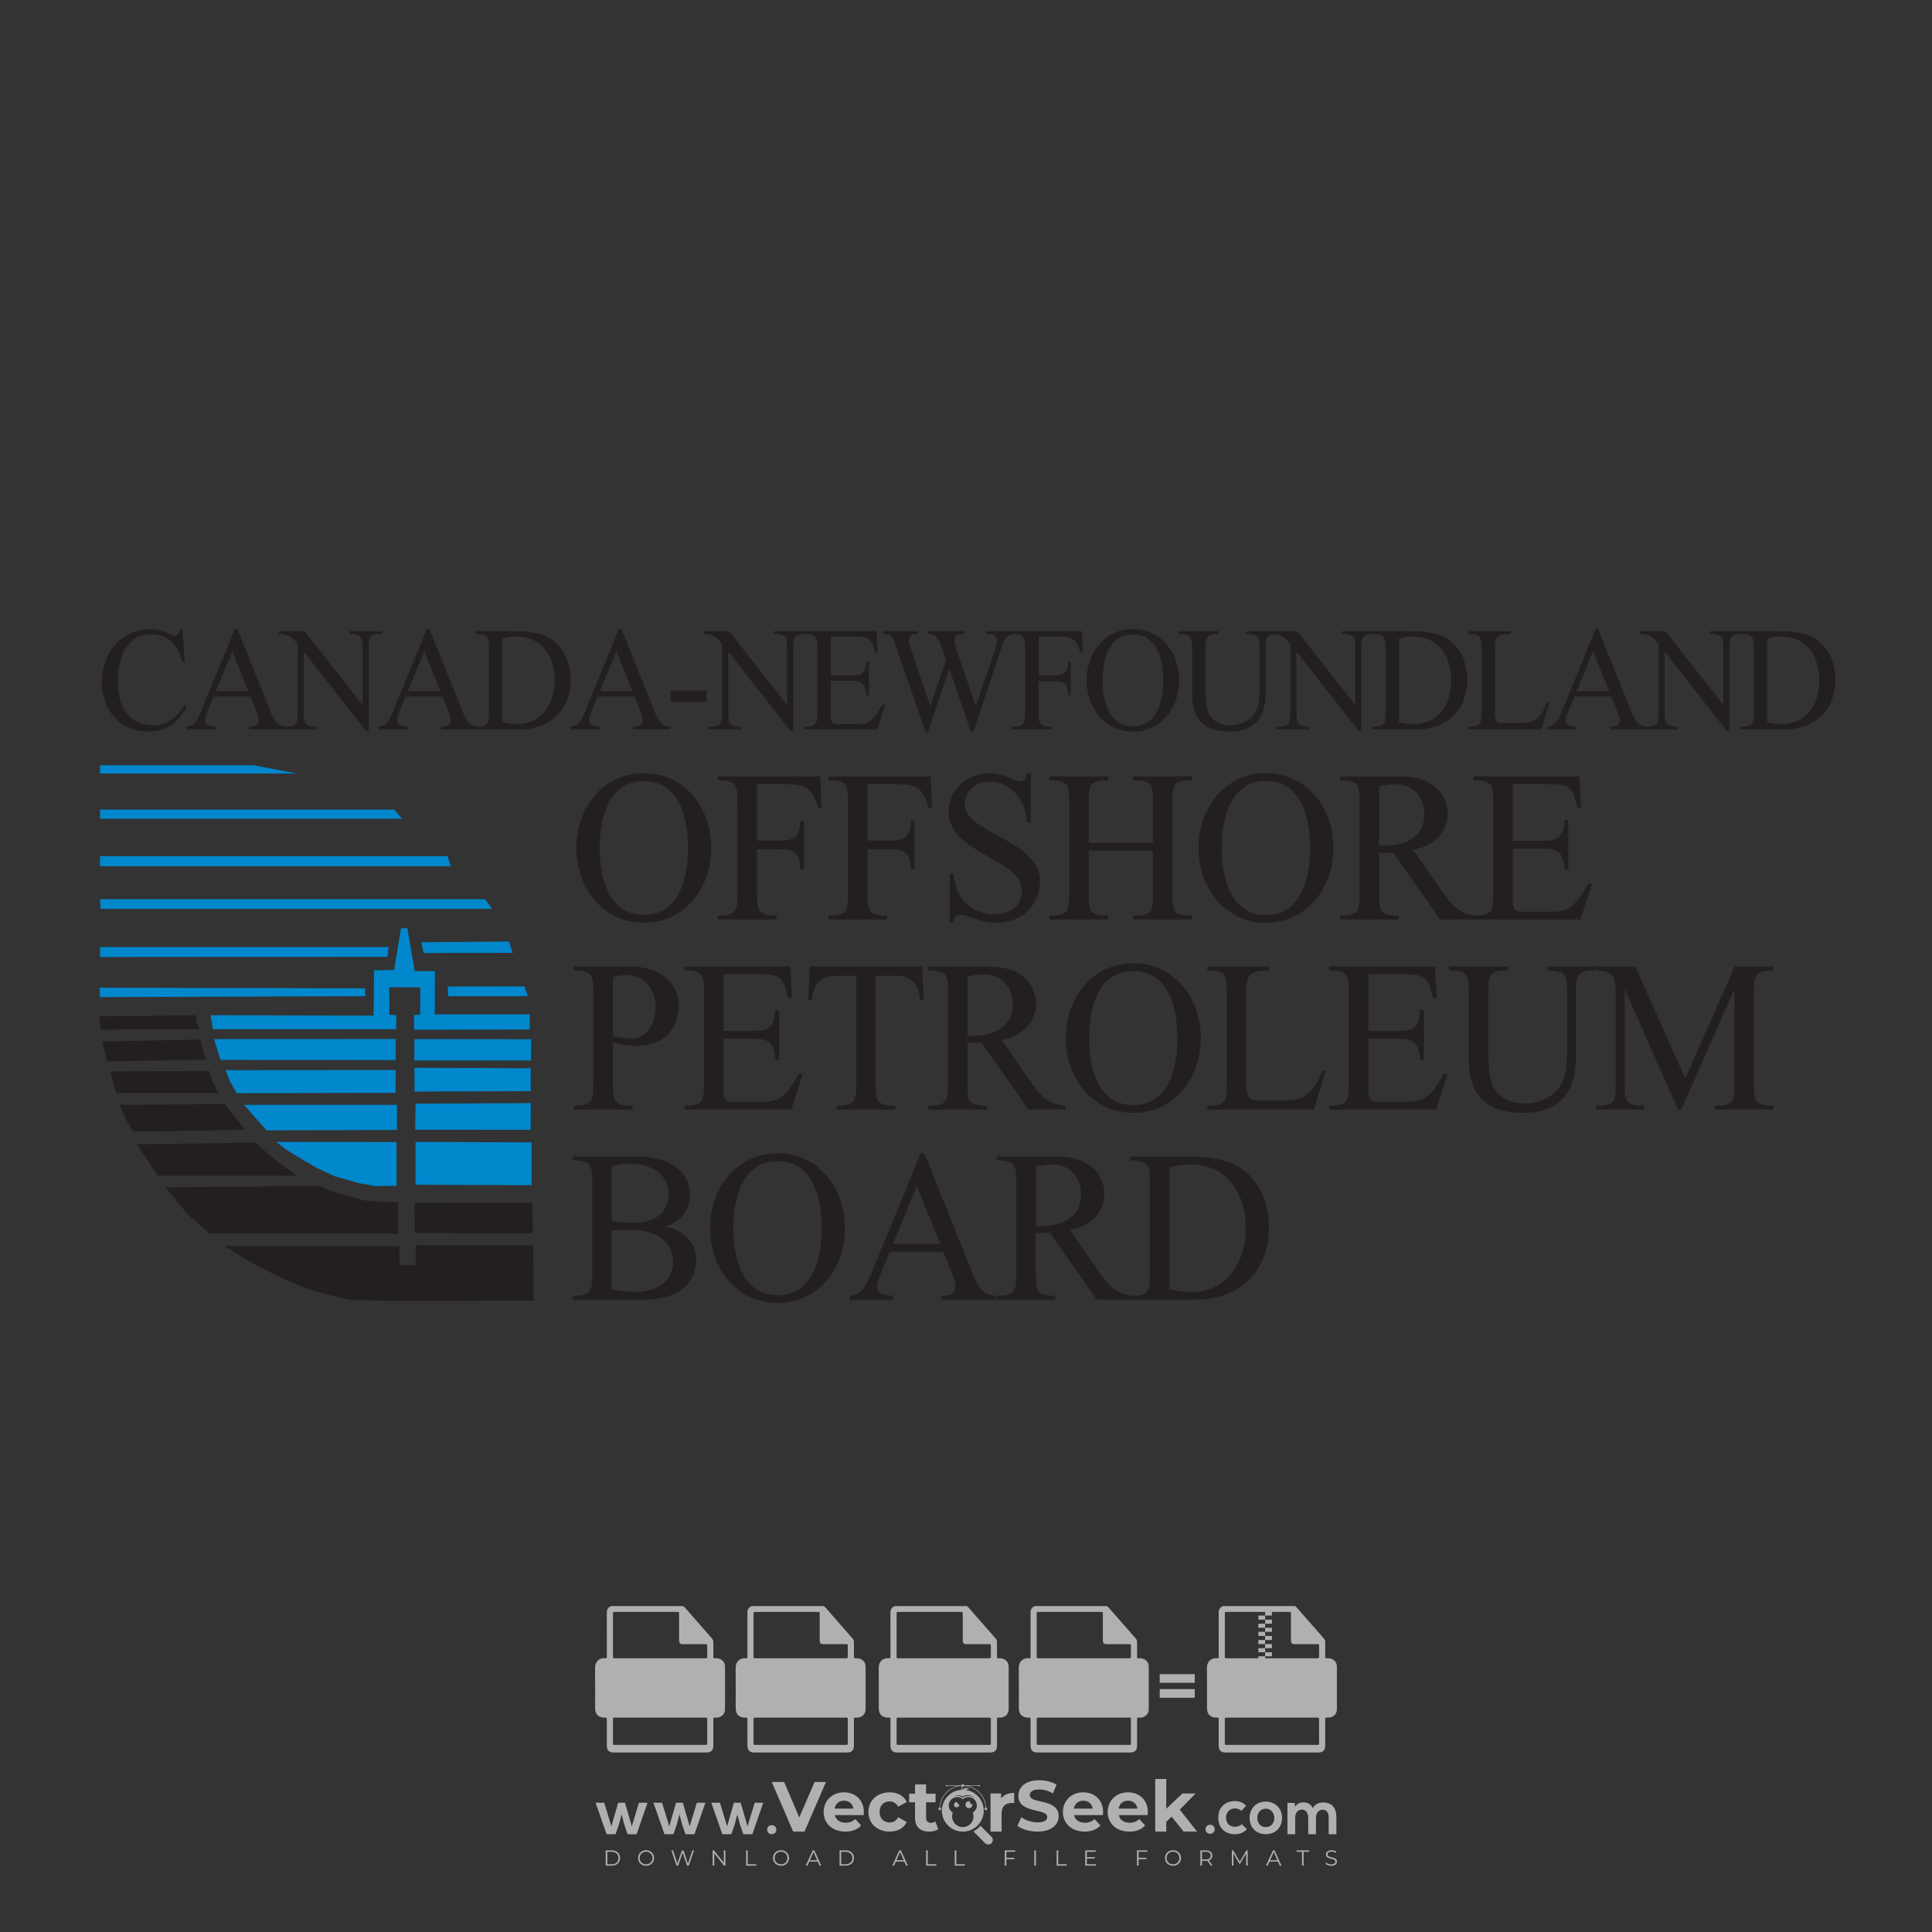 <?xml version="1.0" encoding="iso-8859-1"?>
<!-- Generator: Adobe Illustrator 24.3.0, SVG Export Plug-In . SVG Version: 6.00 Build 0)  -->
<svg version="1.1" id="Layer_1" xmlns="http://www.w3.org/2000/svg" xmlns:xlink="http://www.w3.org/1999/xlink" x="0px" y="0px"
	 viewBox="0 0 500 500" style="enable-background:new 0 0 500 500;" xml:space="preserve">
<rect x="0" y="0" width="500" height="500" fill="#333333" stroke="none"/>
<g id="watermark_1_">
	<g>
		<g id="watermark" style="opacity:0.61;">
			<g>
				<g>
					<g>
						<g>
							<polygon style="fill:#FFFFFF;" points="213.765,461.172 208.204,474.017 205.268,474.017 199.726,461.172 202.938,461.172 
								206.846,470.347 210.81,461.172 							"/>
						</g>
						<g>
							<path style="fill:#FFFFFF;" d="M223.507,469.741h-7.469c0.275,1.23,1.321,1.982,2.826,1.982c1.046,0,1.798-0.312,2.477-0.954
								l1.523,1.651c-0.917,1.046-2.294,1.597-4.074,1.597c-3.413,0-5.634-2.147-5.634-5.083c0-2.954,2.257-5.083,5.267-5.083
								c2.899,0,5.138,1.945,5.138,5.12C223.562,469.191,223.526,469.503,223.507,469.741 M216.002,468.071h4.863
								c-0.202-1.248-1.138-2.055-2.422-2.055C217.139,466.016,216.204,466.805,216.002,468.071"/>
						</g>
						<g>
							<path style="fill:#FFFFFF;" d="M224.735,468.934c0-2.973,2.294-5.083,5.505-5.083c2.074,0,3.707,0.899,4.423,2.514
								l-2.22,1.193c-0.532-0.936-1.321-1.358-2.221-1.358c-1.45,0-2.587,1.009-2.587,2.734c0,1.725,1.138,2.734,2.587,2.734
								c0.899,0,1.688-0.404,2.221-1.358l2.22,1.211c-0.716,1.578-2.349,2.495-4.423,2.495
								C227.029,474.017,224.735,471.907,224.735,468.934"/>
						</g>
						<g>
							<path style="fill:#FFFFFF;" d="M242.828,473.393c-0.587,0.422-1.45,0.624-2.331,0.624c-2.33,0-3.688-1.193-3.688-3.542
								v-4.055h-1.523v-2.202h1.523v-2.404h2.863v2.404h2.459v2.202h-2.459v4.019c0,0.844,0.458,1.303,1.229,1.303
								c0.422,0,0.844-0.128,1.156-0.367L242.828,473.393z"/>
						</g>
					</g>
					<g>
						<path style="fill:#FFFFFF;" d="M262.474,463.997v2.643c-0.238-0.018-0.422-0.037-0.642-0.037
							c-1.578,0-2.624,0.862-2.624,2.753v4.661h-2.863v-9.873h2.734v1.303C259.776,464.493,260.951,463.997,262.474,463.997"/>
					</g>
					<g>
						<path style="fill:#FFFFFF;" d="M263.299,472.53l1.009-2.239c1.083,0.789,2.697,1.339,4.239,1.339
							c1.762,0,2.477-0.587,2.477-1.376c0-2.404-7.469-0.752-7.469-5.524c0-2.184,1.762-4,5.413-4c1.615,0,3.267,0.385,4.459,1.138
							l-0.918,2.257c-1.193-0.679-2.422-1.009-3.56-1.009c-1.761,0-2.44,0.66-2.44,1.468c0,2.367,7.468,0.734,7.468,5.45
							c0,2.147-1.78,3.982-5.45,3.982C266.492,474.017,264.437,473.411,263.299,472.53"/>
					</g>
					<g>
						<path style="fill:#FFFFFF;" d="M285.428,469.741h-7.469c0.275,1.23,1.321,1.982,2.826,1.982c1.046,0,1.798-0.312,2.477-0.954
							l1.523,1.651c-0.918,1.046-2.294,1.597-4.074,1.597c-3.413,0-5.634-2.147-5.634-5.083c0-2.954,2.257-5.083,5.267-5.083
							c2.9,0,5.138,1.945,5.138,5.12C285.484,469.191,285.447,469.503,285.428,469.741 M277.923,468.071h4.863
							c-0.202-1.248-1.138-2.055-2.422-2.055C279.061,466.016,278.125,466.805,277.923,468.071"/>
					</g>
					<g>
						<path style="fill:#FFFFFF;" d="M297.007,469.741h-7.469c0.275,1.23,1.321,1.982,2.826,1.982c1.046,0,1.798-0.312,2.477-0.954
							l1.523,1.651c-0.918,1.046-2.294,1.597-4.074,1.597c-3.413,0-5.634-2.147-5.634-5.083c0-2.954,2.257-5.083,5.267-5.083
							c2.899,0,5.138,1.945,5.138,5.12C297.062,469.191,297.025,469.503,297.007,469.741 M289.501,468.071h4.863
							c-0.202-1.248-1.138-2.055-2.422-2.055C290.639,466.016,289.703,466.805,289.501,468.071"/>
					</g>
					<g>
						<polygon style="fill:#FFFFFF;" points="303.208,470.145 301.831,471.503 301.831,474.017 298.969,474.017 298.969,460.401 
							301.831,460.401 301.831,468.108 306.016,464.144 309.429,464.144 305.318,468.328 309.796,474.017 306.327,474.017 						"/>
					</g>
					<g>
						<path style="fill:#FFFFFF;" d="M256.601,475.359L256.601,475.359l-2.86-2.86c-0.435,0.508-0.953,0.943-1.534,1.284
							c-0.092,0.069-0.186,0.136-0.283,0.199l3.027,3.027c0.456,0.456,1.195,0.456,1.65,0
							C257.057,476.554,257.057,475.815,256.601,475.359"/>
					</g>
					<g>
						<path style="fill:#FFFFFF;" d="M249.984,463.244c0.221-0.173,0.495-0.281,0.797-0.281c0.042,0,0.083,0.002,0.124,0.006
							c-0.214-0.156-0.478-0.249-0.764-0.249c-0.395,0-0.744,0.18-0.981,0.458c-0.051,0-0.1,0.006-0.151,0.008
							c0.039-0.077,0.064-0.162,0.064-0.255c0-0.234-0.143-0.434-0.346-0.519c0.087,0.126,0.138,0.279,0.138,0.445
							c0,0.122-0.031,0.237-0.081,0.341c-2.811,0.201-5.03,2.539-5.03,5.4c0,2.993,2.426,5.42,5.42,5.42
							c2.993,0,5.42-2.426,5.42-5.42C254.595,465.879,252.593,463.635,249.984,463.244 M247.983,464.656
							c0.435,0,0.844,0.112,1.199,0.309c0.374-0.245,0.82-0.387,1.299-0.387c0.711,0,1.348,0.312,1.784,0.806
							c-0.435-0.379-1.004-0.61-1.627-0.61c-0.449,0-0.87,0.12-1.234,0.329c-0.079,0.046-0.156,0.096-0.229,0.15
							c-0.065-0.048-0.133-0.093-0.204-0.134c-0.369-0.219-0.8-0.344-1.26-0.344c-0.3,0-0.588,0.054-0.854,0.152
							C247.196,464.754,247.578,464.656,247.983,464.656 M251.772,469.098c0.115,0.305,0.181,0.634,0.181,0.979
							c0,1.534-1.244,2.777-2.778,2.777c-1.534,0-2.777-1.243-2.777-2.777c0-0.345,0.066-0.674,0.181-0.979
							c-0.62-0.382-1.035-1.064-1.035-1.846c0-1.197,0.971-2.168,2.168-2.168c0.565,0,1.078,0.218,1.463,0.572
							c0.386-0.354,0.899-0.572,1.464-0.572c1.197,0,2.168,0.971,2.168,2.168C252.807,468.034,252.392,468.716,251.772,469.098"/>
					</g>
					<g>
						<path style="fill:#FFFFFF;" d="M251.666,467.061c0,0.497-0.404,0.901-0.901,0.901c-0.497,0-0.901-0.404-0.901-0.901
							s0.404-0.901,0.901-0.901c0.101,0,0.197,0.017,0.287,0.047c-0.03,0.062-0.045,0.132-0.045,0.204
							c0,0.273,0.221,0.494,0.494,0.494c0.05,0,0.099-0.008,0.146-0.022C251.66,466.941,251.666,467,251.666,467.061"/>
					</g>
					<g>
						<path style="fill:#FFFFFF;" d="M248.255,467.061c0,0.376-0.305,0.681-0.681,0.681c-0.376,0-0.681-0.305-0.681-0.681
							s0.305-0.681,0.681-0.681c0.076,0,0.149,0.013,0.217,0.035c-0.023,0.047-0.034,0.1-0.034,0.155
							c0,0.206,0.167,0.374,0.374,0.374c0.038,0,0.075-0.006,0.11-0.017C248.25,466.97,248.255,467.015,248.255,467.061"/>
					</g>
					<g>
						<g>
							<g>
								<rect x="242.908" y="467.83" style="fill:#FFFFFF;" width="0.616" height="0.616"/>
							</g>
							<g>
								<rect x="254.827" y="467.83" style="fill:#FFFFFF;" width="0.616" height="0.616"/>
							</g>
							<g>
								<path style="fill:#FFFFFF;" d="M255.205,468.082h-0.14c0-3.248-2.642-5.89-5.89-5.89c-3.248,0-5.89,2.642-5.89,5.89h-0.14
									c0-1.611,0.627-3.125,1.766-4.264c1.139-1.139,2.653-1.766,4.264-1.766c1.611,0,3.125,0.627,4.264,1.766
									C254.578,464.957,255.205,466.471,255.205,468.082"/>
							</g>
						</g>
						<g>
							<rect x="248.868" y="461.814" style="fill:#FFFFFF;" width="0.616" height="0.616"/>
						</g>
						<g>
							<rect x="244.95" y="462.052" style="fill:#FFFFFF;" width="8.45" height="0.14"/>
						</g>
						<g>
							<path style="fill:#FFFFFF;" d="M245.174,462.15c0,0.108-0.088,0.196-0.196,0.196c-0.108,0-0.196-0.088-0.196-0.196
								c0-0.108,0.088-0.196,0.196-0.196C245.086,461.954,245.174,462.042,245.174,462.15"/>
						</g>
						<g>
							<path style="fill:#FFFFFF;" d="M253.596,462.15c0,0.108-0.088,0.196-0.196,0.196c-0.108,0-0.196-0.088-0.196-0.196
								c0-0.108,0.088-0.196,0.196-0.196C253.509,461.954,253.596,462.042,253.596,462.15"/>
						</g>
					</g>
				</g>
				<g>
					<path style="fill:#FFFFFF;" d="M314.356,473.409c0,1.559-2.364,1.559-2.364,0C311.993,471.851,314.356,471.851,314.356,473.409
						z"/>
				</g>
				<g>
					<g>
						<g>
							<path style="fill:#FFFFFF;" d="M161.739,466.549l1.772,6.088l1.855-6.088h2.215l-2.823,8.14h-2.33l-0.837-2.396l-0.722-2.708
								l-0.722,2.708l-0.837,2.396h-2.33l-2.839-8.14h2.231l1.855,6.088l1.756-6.088H161.739z"/>
						</g>
						<g>
							<path style="fill:#FFFFFF;" d="M176.713,466.549l1.772,6.088l1.855-6.088h2.215l-2.823,8.14h-2.33l-0.837-2.396l-0.722-2.708
								l-0.722,2.708l-0.837,2.396h-2.33l-2.839-8.14h2.231l1.855,6.088l1.756-6.088H176.713z"/>
						</g>
						<g>
							<path style="fill:#FFFFFF;" d="M191.687,466.549l1.772,6.088l1.855-6.088h2.215l-2.823,8.14h-2.33l-0.837-2.396l-0.722-2.708
								l-0.722,2.708l-0.837,2.396h-2.33l-2.839-8.14h2.231l1.855,6.088l1.756-6.088H191.687z"/>
						</g>
					</g>
					<g>
						<path style="fill:#FFFFFF;" d="M200.908,473.52c0,1.559-2.364,1.559-2.364,0C198.545,471.962,200.908,471.962,200.908,473.52z
							"/>
					</g>
					<g>
						<path style="fill:#FFFFFF;" d="M322.71,473.409c-0.935,0.919-1.919,1.28-3.117,1.28c-2.346,0-4.3-1.411-4.3-4.282
							s1.953-4.284,4.3-4.284c1.149,0,2.035,0.329,2.921,1.199l-1.264,1.329c-0.476-0.428-1.066-0.64-1.623-0.64
							c-1.346,0-2.33,0.985-2.33,2.396c0,1.542,1.05,2.362,2.297,2.362c0.64,0,1.28-0.18,1.772-0.672L322.71,473.409z"/>
					</g>
					<g>
						<path style="fill:#FFFFFF;" d="M331.805,470.472c0,2.33-1.591,4.217-4.217,4.217c-2.626,0-4.201-1.887-4.201-4.217
							c0-2.314,1.609-4.217,4.185-4.217C330.149,466.255,331.805,468.158,331.805,470.472z M325.389,470.472
							c0,1.231,0.739,2.38,2.199,2.38c1.46,0,2.199-1.149,2.199-2.38c0-1.215-0.854-2.396-2.199-2.396
							C326.144,468.077,325.389,469.258,325.389,470.472z"/>
					</g>
					<g>
						<path style="fill:#FFFFFF;" d="M338.572,474.689v-4.332c0-1.068-0.559-2.035-1.658-2.035c-1.082,0-1.722,0.967-1.722,2.035
							v4.332h-2.003v-8.107h1.855l0.148,0.985c0.426-0.82,1.362-1.116,2.133-1.116c0.969,0,1.937,0.394,2.396,1.51
							c0.723-1.149,1.658-1.478,2.708-1.478c2.297,0,3.43,1.412,3.43,3.84v4.365h-2.003v-4.365c0-1.066-0.442-1.97-1.526-1.97
							c-1.082,0-1.756,0.935-1.756,2.003v4.332H338.572z"/>
					</g>
				</g>
			</g>
		</g>
		<g style="opacity:0.61;">
			<g>
				<g>
					<path style="fill:#FFFFFF;" d="M345.988,431.299c-0.006-1.224-0.959-2.121-2.189-2.14c-0.924-0.014-0.832,0.12-0.834-0.867
						c-0.003-1.097-0.007-2.194,0.003-3.292c0.003-0.379-0.112-0.691-0.362-0.976c-2.342-2.668-4.678-5.342-7.019-8.011
						c-0.12-0.137-0.275-0.244-0.414-0.366c-6.214,0-12.427,0-18.641,0c-0.794,0.293-1.14,0.868-1.138,1.709
						c0.01,3.748,0.004,7.496,0.004,11.243c0,0.556-0.003,0.589-0.55,0.551c-1.497-0.102-2.516,0.986-2.497,2.492
						c0.044,3.476,0.013,6.953,0.014,10.429c0.001,1.58,0.867,2.443,2.45,2.449c0.582,0.002,0.582,0.002,0.582,0.6
						c0,2.219-0.001,4.438,0.001,6.657c0.001,1.192,0.58,1.771,1.768,1.771c8.013,0.001,16.027,0.001,24.04,0
						c1.168,0,1.755-0.583,1.757-1.745c0.002-2.256,0-4.512,0.001-6.768c0-0.512,0.002-0.511,0.52-0.515
						c0.271-0.002,0.541,0.008,0.809-0.058c0.996-0.246,1.69-1.044,1.694-2.069C346.003,438.696,346.005,434.997,345.988,431.299z
						 M317.537,417.162c5.337,0,10.674,0,16.01,0c0.548,0,0.554,0.007,0.554,0.561c0.001,2.243-0.001,4.486,0.001,6.73
						c0.001,0.811,0.249,1.059,1.06,1.059c1.91,0.001,3.821,0,5.731,0.001c0.458,0,0.479,0.021,0.481,0.483
						c0.003,0.887,0.002,1.775,0,2.662c-0.001,0.477-0.024,0.498-0.504,0.499c-3.895,0.001-7.79,0-11.684,0
						c-3.882,0-7.765,0-11.647,0c-0.55,0-0.552-0.001-0.552-0.561c-0.001-3.624-0.001-7.247,0-10.871
						C316.987,417.166,316.991,417.162,317.537,417.162z M340.822,451.579c-3.883,0.001-7.766,0-11.65,0c-3.871,0-7.742,0-11.613,0
						c-0.572,0-0.574-0.002-0.574-0.579c-0.001-1.997-0.001-3.994,0.001-5.991c0-0.464,0.023-0.486,0.478-0.487
						c7.803-0.001,15.607-0.001,23.41,0c0.478,0,0.499,0.02,0.499,0.503c0.002,1.997,0.001,3.994,0,5.991
						C341.375,451.574,341.37,451.579,340.822,451.579z"/>
				</g>
				<g>
					<g>
						<rect x="327.418" y="417.053" style="fill:#FFFFFF;" width="1.757" height="1.054"/>
					</g>
					<g>
						<rect x="325.662" y="418.107" style="fill:#FFFFFF;" width="1.757" height="1.054"/>
					</g>
					<g>
						<rect x="327.418" y="419.161" style="fill:#FFFFFF;" width="1.757" height="1.054"/>
					</g>
					<g>
						<rect x="325.662" y="420.215" style="fill:#FFFFFF;" width="1.757" height="1.054"/>
					</g>
					<g>
						<rect x="327.418" y="421.269" style="fill:#FFFFFF;" width="1.757" height="1.054"/>
					</g>
					<g>
						<rect x="325.662" y="422.323" style="fill:#FFFFFF;" width="1.757" height="1.054"/>
					</g>
					<g>
						<rect x="327.418" y="423.378" style="fill:#FFFFFF;" width="1.757" height="1.054"/>
					</g>
					<g>
						<rect x="325.662" y="424.432" style="fill:#FFFFFF;" width="1.757" height="1.054"/>
					</g>
					<g>
						<rect x="327.418" y="425.486" style="fill:#FFFFFF;" width="1.757" height="1.054"/>
					</g>
					<g>
						<rect x="325.662" y="426.54" style="fill:#FFFFFF;" width="1.757" height="1.054"/>
					</g>
					<g>
						<rect x="327.418" y="427.594" style="fill:#FFFFFF;" width="1.757" height="1.054"/>
					</g>
					<g>
						<rect x="325.662" y="428.648" style="fill:#FFFFFF;" width="1.757" height="1.054"/>
					</g>
				</g>
			</g>
			<g>
				<path style="fill:#FFFFFF;" d="M187.637,431.299c-0.006-1.224-0.959-2.121-2.189-2.14c-0.924-0.014-0.832,0.12-0.834-0.867
					c-0.003-1.097-0.007-2.194,0.003-3.292c0.003-0.379-0.112-0.691-0.362-0.976c-2.342-2.668-4.678-5.342-7.019-8.011
					c-0.12-0.137-0.275-0.244-0.414-0.366c-6.214,0-12.427,0-18.641,0c-0.794,0.293-1.14,0.868-1.138,1.709
					c0.01,3.748,0.004,7.496,0.004,11.243c0,0.556-0.003,0.589-0.55,0.551c-1.497-0.102-2.516,0.986-2.497,2.492
					c0.044,3.476,0.013,6.953,0.014,10.429c0.001,1.58,0.867,2.443,2.45,2.449c0.582,0.002,0.582,0.002,0.582,0.6
					c0,2.219-0.001,4.438,0.001,6.657c0.001,1.192,0.58,1.771,1.768,1.771c8.013,0.001,16.027,0.001,24.04,0
					c1.168,0,1.755-0.583,1.757-1.745c0.002-2.256,0-4.512,0.001-6.768c0-0.512,0.002-0.511,0.52-0.515
					c0.271-0.002,0.541,0.008,0.809-0.058c0.996-0.246,1.69-1.044,1.694-2.069C187.652,438.696,187.655,434.997,187.637,431.299z
					 M159.187,417.162c5.337,0,10.674,0,16.01,0c0.548,0,0.554,0.007,0.554,0.561c0.001,2.243-0.001,4.486,0.001,6.73
					c0.001,0.811,0.249,1.059,1.06,1.059c1.91,0.001,3.821,0,5.731,0.001c0.458,0,0.479,0.021,0.481,0.483
					c0.003,0.887,0.002,1.775,0,2.662c-0.001,0.477-0.024,0.498-0.504,0.499c-3.895,0.001-7.79,0-11.684,0
					c-3.882,0-7.765,0-11.647,0c-0.55,0-0.552-0.001-0.552-0.561c-0.001-3.624-0.001-7.247,0-10.871
					C158.636,417.166,158.64,417.162,159.187,417.162z M182.472,451.579c-3.883,0.001-7.766,0-11.65,0c-3.871,0-7.742,0-11.613,0
					c-0.572,0-0.574-0.002-0.574-0.579c-0.001-1.997-0.001-3.994,0.001-5.991c0-0.464,0.023-0.486,0.478-0.487
					c7.803-0.001,15.607-0.001,23.41,0c0.478,0,0.499,0.02,0.499,0.503c0.002,1.997,0.001,3.994,0,5.991
					C183.024,451.574,183.019,451.579,182.472,451.579z"/>
			</g>
			<g>
				<path style="fill:#FFFFFF;" d="M159.779,440.669v-7.897h2.779c0.375,0,0.726,0.061,1.053,0.182
					c0.327,0.121,0.612,0.292,0.855,0.513c0.242,0.221,0.434,0.483,0.573,0.789c0.14,0.305,0.21,0.642,0.21,1.009
					c0,0.375-0.07,0.715-0.21,1.02c-0.14,0.305-0.331,0.568-0.573,0.789c-0.243,0.221-0.528,0.392-0.855,0.513
					c-0.327,0.121-0.678,0.182-1.053,0.182h-1.29v2.901H159.779z M162.58,436.356c0.39,0,0.684-0.111,0.882-0.331
					c0.199-0.22,0.298-0.474,0.298-0.761c0-0.14-0.024-0.276-0.072-0.408c-0.048-0.132-0.121-0.248-0.221-0.347
					c-0.099-0.099-0.223-0.178-0.37-0.237c-0.147-0.059-0.32-0.089-0.518-0.089h-1.312v2.173H162.58z"/>
				<path style="fill:#FFFFFF;" d="M166.308,432.771h1.731l3.177,5.294h0.088l-0.088-1.522v-3.772h1.478v7.897h-1.566l-3.353-5.592
					h-0.088l0.088,1.522v4.07h-1.467V432.771z"/>
				<path style="fill:#FFFFFF;" d="M177.922,436.334h3.872c0.022,0.089,0.04,0.195,0.055,0.32c0.014,0.125,0.022,0.25,0.022,0.375
					c0,0.507-0.077,0.985-0.231,1.434c-0.154,0.449-0.397,0.849-0.728,1.202c-0.353,0.375-0.776,0.666-1.268,0.871
					c-0.493,0.206-1.055,0.309-1.688,0.309c-0.574,0-1.114-0.103-1.622-0.309c-0.507-0.206-0.948-0.492-1.323-0.86
					c-0.375-0.367-0.673-0.803-0.894-1.307c-0.221-0.504-0.331-1.053-0.331-1.649c0-0.595,0.11-1.145,0.331-1.649
					c0.221-0.504,0.518-0.939,0.894-1.307c0.375-0.367,0.816-0.654,1.323-0.86c0.507-0.206,1.048-0.309,1.622-0.309
					c0.64,0,1.211,0.11,1.715,0.331c0.504,0.221,0.935,0.526,1.296,0.915l-1.025,1.004c-0.258-0.272-0.544-0.48-0.861-0.623
					c-0.316-0.143-0.695-0.215-1.136-0.215c-0.361,0-0.703,0.065-1.026,0.193c-0.324,0.129-0.607,0.311-0.85,0.546
					c-0.242,0.235-0.436,0.52-0.579,0.855c-0.143,0.335-0.215,0.708-0.215,1.119c0,0.412,0.072,0.785,0.215,1.12
					c0.143,0.335,0.338,0.62,0.584,0.855c0.246,0.235,0.531,0.418,0.855,0.546c0.323,0.129,0.669,0.193,1.037,0.193
					c0.419,0,0.773-0.061,1.064-0.182c0.29-0.121,0.538-0.278,0.744-0.469c0.148-0.132,0.275-0.3,0.381-0.502
					c0.106-0.202,0.189-0.428,0.248-0.678h-2.482V436.334z"/>
			</g>
			<g>
				<path style="fill:#FFFFFF;" d="M224.019,431.299c-0.006-1.224-0.959-2.121-2.189-2.14c-0.924-0.014-0.832,0.12-0.834-0.867
					c-0.003-1.097-0.007-2.194,0.003-3.292c0.003-0.379-0.112-0.691-0.362-0.976c-2.342-2.668-4.678-5.342-7.019-8.011
					c-0.12-0.137-0.275-0.244-0.414-0.366c-6.214,0-12.427,0-18.641,0c-0.794,0.293-1.14,0.868-1.138,1.709
					c0.01,3.748,0.004,7.496,0.004,11.243c0,0.556-0.003,0.589-0.55,0.551c-1.497-0.102-2.516,0.986-2.497,2.492
					c0.044,3.476,0.013,6.953,0.014,10.429c0.001,1.58,0.867,2.443,2.45,2.449c0.582,0.002,0.582,0.002,0.582,0.6
					c0,2.219-0.001,4.438,0.001,6.657c0.001,1.192,0.58,1.771,1.768,1.771c8.013,0.001,16.027,0.001,24.04,0
					c1.168,0,1.755-0.583,1.757-1.745c0.002-2.256,0-4.512,0.001-6.768c0-0.512,0.002-0.511,0.52-0.515
					c0.271-0.002,0.541,0.008,0.809-0.058c0.997-0.246,1.69-1.044,1.694-2.069C224.034,438.696,224.036,434.997,224.019,431.299z
					 M195.568,417.162c5.337,0,10.674,0,16.01,0c0.548,0,0.554,0.007,0.554,0.561c0.001,2.243-0.001,4.486,0.001,6.73
					c0.001,0.811,0.249,1.059,1.06,1.059c1.91,0.001,3.821,0,5.731,0.001c0.458,0,0.479,0.021,0.481,0.483
					c0.003,0.887,0.002,1.775,0,2.662c-0.001,0.477-0.024,0.498-0.504,0.499c-3.895,0.001-7.79,0-11.684,0
					c-3.882,0-7.765,0-11.647,0c-0.55,0-0.552-0.001-0.552-0.561c-0.001-3.624-0.001-7.247,0-10.871
					C195.018,417.166,195.022,417.162,195.568,417.162z M218.854,451.579c-3.883,0.001-7.766,0-11.65,0c-3.871,0-7.742,0-11.613,0
					c-0.572,0-0.574-0.002-0.574-0.579c-0.001-1.997-0.001-3.994,0.001-5.991c0-0.464,0.023-0.486,0.478-0.487
					c7.803-0.001,15.607-0.001,23.41,0c0.478,0,0.499,0.02,0.499,0.503c0.002,1.997,0.001,3.994,0,5.991
					C219.406,451.574,219.401,451.579,218.854,451.579z"/>
			</g>
			<g>
				<path style="fill:#FFFFFF;" d="M205.111,432.771h1.699l2.967,7.897h-1.644l-0.651-1.886h-3.044l-0.651,1.886h-1.643
					L205.111,432.771z M206.997,437.415l-0.706-1.974l-0.287-0.96h-0.088l-0.287,0.96l-0.706,1.974H206.997z"/>
				<path style="fill:#FFFFFF;" d="M211.331,434.536c-0.125,0-0.245-0.024-0.359-0.072c-0.114-0.048-0.213-0.114-0.298-0.199
					c-0.084-0.084-0.151-0.182-0.198-0.292c-0.048-0.11-0.072-0.232-0.072-0.364s0.024-0.254,0.072-0.364
					c0.048-0.11,0.114-0.208,0.198-0.292c0.084-0.084,0.184-0.151,0.298-0.198c0.114-0.048,0.233-0.072,0.359-0.072
					c0.257,0,0.478,0.09,0.662,0.27c0.184,0.181,0.276,0.399,0.276,0.656s-0.092,0.476-0.276,0.656
					C211.809,434.446,211.589,434.536,211.331,434.536z M210.615,440.669v-5.404h1.445v5.404H210.615z"/>
			</g>
			<g>
				<path style="fill:#FFFFFF;" d="M261.044,431.299c-0.006-1.224-0.959-2.121-2.189-2.14c-0.924-0.014-0.832,0.12-0.834-0.867
					c-0.003-1.097-0.007-2.194,0.003-3.292c0.003-0.379-0.112-0.691-0.362-0.976c-2.342-2.668-4.678-5.342-7.019-8.011
					c-0.12-0.137-0.275-0.244-0.414-0.366c-6.214,0-12.427,0-18.641,0c-0.794,0.293-1.14,0.868-1.138,1.709
					c0.01,3.748,0.004,7.496,0.004,11.243c0,0.556-0.003,0.589-0.55,0.551c-1.497-0.102-2.516,0.986-2.497,2.492
					c0.044,3.476,0.013,6.953,0.014,10.429c0.001,1.58,0.867,2.443,2.45,2.449c0.582,0.002,0.582,0.002,0.582,0.6
					c0,2.219-0.001,4.438,0.001,6.657c0.001,1.192,0.58,1.771,1.768,1.771c8.013,0.001,16.027,0.001,24.04,0
					c1.168,0,1.755-0.583,1.757-1.745c0.002-2.256,0-4.512,0.001-6.768c0-0.512,0.002-0.511,0.52-0.515
					c0.271-0.002,0.541,0.008,0.809-0.058c0.996-0.246,1.69-1.044,1.694-2.069C261.059,438.696,261.061,434.997,261.044,431.299z
					 M232.593,417.162c5.337,0,10.674,0,16.01,0c0.548,0,0.554,0.007,0.554,0.561c0.001,2.243-0.001,4.486,0.001,6.73
					c0.001,0.811,0.249,1.059,1.06,1.059c1.91,0.001,3.821,0,5.731,0.001c0.458,0,0.479,0.021,0.481,0.483
					c0.003,0.887,0.002,1.775,0,2.662c-0.001,0.477-0.024,0.498-0.504,0.499c-3.895,0.001-7.79,0-11.684,0
					c-3.882,0-7.765,0-11.647,0c-0.55,0-0.552-0.001-0.552-0.561c-0.001-3.624-0.001-7.247,0-10.871
					C232.042,417.166,232.047,417.162,232.593,417.162z M255.878,451.579c-3.883,0.001-7.766,0-11.65,0c-3.871,0-7.742,0-11.613,0
					c-0.572,0-0.574-0.002-0.574-0.579c-0.001-1.997-0.001-3.994,0.001-5.991c0-0.464,0.023-0.486,0.478-0.487
					c7.803-0.001,15.607-0.001,23.41,0c0.478,0,0.499,0.02,0.499,0.503c0.002,1.997,0.001,3.994,0,5.991
					C256.431,451.574,256.426,451.579,255.878,451.579z"/>
			</g>
			<g>
				<path style="fill:#FFFFFF;" d="M236.361,440.845c-0.338,0-0.662-0.048-0.971-0.143c-0.309-0.095-0.592-0.239-0.849-0.43
					c-0.257-0.191-0.481-0.425-0.673-0.7c-0.191-0.276-0.342-0.597-0.452-0.965l1.401-0.551c0.103,0.397,0.283,0.726,0.54,0.987
					c0.257,0.261,0.596,0.392,1.015,0.392c0.154,0,0.303-0.02,0.447-0.061c0.143-0.04,0.272-0.099,0.386-0.176
					s0.204-0.175,0.27-0.292c0.066-0.118,0.099-0.254,0.099-0.408c0-0.147-0.026-0.279-0.077-0.397
					c-0.051-0.117-0.138-0.227-0.259-0.331c-0.121-0.103-0.28-0.202-0.475-0.298c-0.195-0.095-0.435-0.195-0.722-0.298l-0.485-0.176
					c-0.213-0.073-0.429-0.173-0.645-0.298c-0.217-0.125-0.413-0.276-0.59-0.452c-0.177-0.176-0.322-0.384-0.436-0.623
					c-0.114-0.239-0.171-0.509-0.171-0.81c0-0.309,0.06-0.597,0.182-0.866c0.121-0.268,0.294-0.503,0.518-0.706
					c0.224-0.202,0.492-0.36,0.805-0.474s0.66-0.171,1.042-0.171c0.397,0,0.74,0.053,1.031,0.16
					c0.291,0.107,0.537,0.243,0.739,0.408c0.202,0.165,0.366,0.348,0.491,0.546c0.125,0.199,0.217,0.386,0.276,0.563l-1.312,0.551
					c-0.074-0.221-0.208-0.419-0.402-0.596c-0.195-0.176-0.462-0.265-0.8-0.265c-0.324,0-0.592,0.075-0.805,0.226
					c-0.213,0.151-0.32,0.348-0.32,0.59c0,0.235,0.103,0.436,0.309,0.601c0.206,0.165,0.533,0.325,0.982,0.48l0.497,0.165
					c0.316,0.111,0.605,0.237,0.866,0.381c0.261,0.143,0.485,0.314,0.673,0.513c0.187,0.199,0.331,0.425,0.43,0.678
					c0.1,0.254,0.149,0.546,0.149,0.877c0,0.412-0.083,0.767-0.248,1.064c-0.165,0.298-0.377,0.542-0.634,0.734
					c-0.258,0.191-0.548,0.335-0.872,0.43C236.986,440.797,236.67,440.845,236.361,440.845z"/>
				<path style="fill:#FFFFFF;" d="M239.516,432.771h1.61l1.633,4.754l0.287,1.015h0.088l0.309-1.015l1.699-4.754h1.61l-2.879,7.897
					h-1.566L239.516,432.771z"/>
				<path style="fill:#FFFFFF;" d="M251.097,436.334h3.871c0.022,0.089,0.04,0.195,0.055,0.32c0.015,0.125,0.023,0.25,0.023,0.375
					c0,0.507-0.078,0.985-0.232,1.434c-0.154,0.449-0.397,0.849-0.728,1.202c-0.353,0.375-0.775,0.666-1.268,0.871
					c-0.493,0.206-1.055,0.309-1.688,0.309c-0.574,0-1.114-0.103-1.621-0.309c-0.507-0.206-0.949-0.492-1.324-0.86
					c-0.375-0.367-0.673-0.803-0.894-1.307c-0.22-0.504-0.331-1.053-0.331-1.649c0-0.595,0.11-1.145,0.331-1.649
					c0.221-0.504,0.518-0.939,0.894-1.307c0.375-0.367,0.816-0.654,1.324-0.86c0.507-0.206,1.047-0.309,1.621-0.309
					c0.64,0,1.211,0.11,1.715,0.331c0.504,0.221,0.936,0.526,1.296,0.915l-1.026,1.004c-0.257-0.272-0.544-0.48-0.861-0.623
					c-0.316-0.143-0.694-0.215-1.136-0.215c-0.36,0-0.702,0.065-1.026,0.193c-0.323,0.129-0.607,0.311-0.849,0.546
					c-0.243,0.235-0.436,0.52-0.579,0.855c-0.143,0.335-0.215,0.708-0.215,1.119c0,0.412,0.072,0.785,0.215,1.12
					c0.143,0.335,0.338,0.62,0.585,0.855c0.246,0.235,0.531,0.418,0.854,0.546c0.324,0.129,0.669,0.193,1.037,0.193
					c0.419,0,0.774-0.061,1.064-0.182c0.29-0.121,0.539-0.278,0.745-0.469c0.147-0.132,0.274-0.3,0.38-0.502
					c0.107-0.202,0.189-0.428,0.248-0.678h-2.482V436.334z"/>
			</g>
			<g>
				<path style="fill:#FFFFFF;" d="M297.3,431.299c-0.006-1.224-0.959-2.121-2.189-2.14c-0.924-0.014-0.832,0.12-0.834-0.867
					c-0.003-1.097-0.007-2.194,0.003-3.292c0.003-0.379-0.112-0.691-0.362-0.976c-2.342-2.668-4.678-5.342-7.019-8.011
					c-0.12-0.137-0.275-0.244-0.414-0.366c-6.214,0-12.427,0-18.641,0c-0.794,0.293-1.14,0.868-1.138,1.709
					c0.01,3.748,0.004,7.496,0.004,11.243c0,0.556-0.003,0.589-0.55,0.551c-1.497-0.102-2.516,0.986-2.497,2.492
					c0.044,3.476,0.013,6.953,0.014,10.429c0.001,1.58,0.867,2.443,2.45,2.449c0.582,0.002,0.582,0.002,0.582,0.6
					c0,2.219-0.001,4.438,0.001,6.657c0.001,1.192,0.58,1.771,1.768,1.771c8.013,0.001,16.027,0.001,24.04,0
					c1.168,0,1.755-0.583,1.757-1.745c0.002-2.256,0-4.512,0.001-6.768c0-0.512,0.002-0.511,0.52-0.515
					c0.271-0.002,0.541,0.008,0.809-0.058c0.996-0.246,1.69-1.044,1.694-2.069C297.315,438.696,297.318,434.997,297.3,431.299z
					 M268.85,417.162c5.337,0,10.674,0,16.01,0c0.548,0,0.554,0.007,0.554,0.561c0.001,2.243-0.001,4.486,0.001,6.73
					c0.001,0.811,0.249,1.059,1.06,1.059c1.91,0.001,3.821,0,5.731,0.001c0.458,0,0.479,0.021,0.481,0.483
					c0.003,0.887,0.002,1.775,0,2.662c-0.001,0.477-0.024,0.498-0.504,0.499c-3.895,0.001-7.79,0-11.684,0
					c-3.882,0-7.765,0-11.647,0c-0.55,0-0.552-0.001-0.552-0.561c-0.001-3.624-0.001-7.247,0-10.871
					C268.299,417.166,268.303,417.162,268.85,417.162z M292.135,451.579c-3.883,0.001-7.766,0-11.65,0c-3.871,0-7.742,0-11.613,0
					c-0.572,0-0.574-0.002-0.574-0.579c-0.001-1.997-0.001-3.994,0.001-5.991c0-0.464,0.023-0.486,0.478-0.487
					c7.803-0.001,15.607-0.001,23.41,0c0.478,0,0.499,0.02,0.499,0.503c0.001,1.997,0.001,3.994,0,5.991
					C292.687,451.574,292.682,451.579,292.135,451.579z"/>
			</g>
			<g>
				<path style="fill:#FFFFFF;" d="M272.966,434.183v1.831h3.165v1.412h-3.165v1.831h3.518v1.412h-5.007v-7.897h5.007v1.412H272.966
					z"/>
				<path style="fill:#FFFFFF;" d="M277.852,440.669v-7.897h2.779c0.375,0,0.726,0.061,1.053,0.182
					c0.327,0.121,0.612,0.292,0.855,0.513c0.243,0.221,0.434,0.483,0.574,0.789c0.14,0.305,0.209,0.642,0.209,1.009
					c0,0.375-0.07,0.715-0.209,1.02c-0.14,0.305-0.331,0.568-0.574,0.789c-0.243,0.221-0.528,0.392-0.855,0.513
					c-0.327,0.121-0.678,0.182-1.053,0.182h-1.29v2.901H277.852z M280.653,436.356c0.389,0,0.684-0.111,0.882-0.331
					c0.199-0.22,0.298-0.474,0.298-0.761c0-0.14-0.024-0.276-0.072-0.408c-0.048-0.132-0.121-0.248-0.221-0.347
					c-0.099-0.099-0.222-0.178-0.37-0.237c-0.147-0.059-0.32-0.089-0.518-0.089h-1.312v2.173H280.653z"/>
				<path style="fill:#FFFFFF;" d="M286.797,440.845c-0.338,0-0.662-0.048-0.971-0.143c-0.309-0.095-0.592-0.239-0.849-0.43
					c-0.257-0.191-0.482-0.425-0.673-0.7c-0.191-0.276-0.342-0.597-0.452-0.965l1.401-0.551c0.103,0.397,0.283,0.726,0.541,0.987
					c0.257,0.261,0.595,0.392,1.015,0.392c0.154,0,0.303-0.02,0.447-0.061c0.143-0.04,0.272-0.099,0.386-0.176
					c0.114-0.077,0.204-0.175,0.27-0.292c0.066-0.118,0.1-0.254,0.1-0.408c0-0.147-0.026-0.279-0.077-0.397
					c-0.051-0.117-0.138-0.227-0.259-0.331c-0.121-0.103-0.279-0.202-0.474-0.298c-0.195-0.095-0.436-0.195-0.723-0.298
					l-0.485-0.176c-0.213-0.073-0.428-0.173-0.645-0.298c-0.217-0.125-0.414-0.276-0.59-0.452c-0.176-0.176-0.322-0.384-0.436-0.623
					c-0.114-0.239-0.171-0.509-0.171-0.81c0-0.309,0.061-0.597,0.182-0.866c0.121-0.268,0.294-0.503,0.518-0.706
					c0.224-0.202,0.493-0.36,0.805-0.474c0.312-0.114,0.66-0.171,1.042-0.171c0.397,0,0.741,0.053,1.031,0.16
					c0.29,0.107,0.537,0.243,0.739,0.408c0.202,0.165,0.365,0.348,0.491,0.546c0.125,0.199,0.217,0.386,0.276,0.563l-1.312,0.551
					c-0.074-0.221-0.208-0.419-0.403-0.596c-0.195-0.176-0.462-0.265-0.799-0.265c-0.324,0-0.592,0.075-0.805,0.226
					c-0.213,0.151-0.32,0.348-0.32,0.59c0,0.235,0.103,0.436,0.309,0.601c0.206,0.165,0.533,0.325,0.982,0.48l0.496,0.165
					c0.316,0.111,0.605,0.237,0.866,0.381c0.261,0.143,0.485,0.314,0.673,0.513c0.187,0.199,0.331,0.425,0.43,0.678
					c0.099,0.254,0.149,0.546,0.149,0.877c0,0.412-0.083,0.767-0.248,1.064c-0.165,0.298-0.377,0.542-0.634,0.734
					c-0.258,0.191-0.548,0.335-0.872,0.43C287.422,440.797,287.105,440.845,286.797,440.845z"/>
			</g>
			<g>
				<path style="fill:#FFFFFF;" d="M321.394,439.168l4.004-4.985h-3.827v-1.412h5.559v1.5l-3.96,4.985h4.004v1.412h-5.779V439.168z"
					/>
				<path style="fill:#FFFFFF;" d="M328.409,432.771h1.489v7.897h-1.489V432.771z"/>
				<path style="fill:#FFFFFF;" d="M331.486,440.669v-7.897h2.779c0.375,0,0.726,0.061,1.053,0.182
					c0.327,0.121,0.612,0.292,0.855,0.513s0.434,0.483,0.574,0.789c0.14,0.305,0.209,0.642,0.209,1.009
					c0,0.375-0.07,0.715-0.209,1.02c-0.14,0.305-0.331,0.568-0.574,0.789c-0.243,0.221-0.528,0.392-0.855,0.513
					c-0.327,0.121-0.678,0.182-1.053,0.182h-1.29v2.901H331.486z M334.288,436.356c0.389,0,0.684-0.111,0.882-0.331
					c0.199-0.22,0.298-0.474,0.298-0.761c0-0.14-0.024-0.276-0.072-0.408c-0.048-0.132-0.121-0.248-0.221-0.347
					c-0.099-0.099-0.222-0.178-0.37-0.237c-0.147-0.059-0.32-0.089-0.518-0.089h-1.312v2.173H334.288z"/>
			</g>
		</g>
		<g style="opacity:0.61;">
			<path style="fill:#FFFFFF;" d="M300.133,433.27h9.067v2.242h-9.067V433.27z M300.133,437.136h9.067v2.243h-9.067V437.136z"/>
		</g>
	</g>
	<g style="opacity:0.61;">
		<path style="fill:#FFFFFF;" d="M156.756,478.878h1.607c1.263,0,2.114,0.812,2.114,1.974c0,1.161-0.851,1.973-2.114,1.973h-1.607
			V478.878z M158.34,482.464c1.049,0,1.725-0.665,1.725-1.612c0-0.947-0.677-1.613-1.725-1.613h-1.167v3.225H158.34z"/>
		<path style="fill:#FFFFFF;" d="M165.139,480.851c0-1.15,0.879-2.007,2.075-2.007c1.184,0,2.069,0.851,2.069,2.007
			c0,1.156-0.885,2.007-2.069,2.007C166.019,482.858,165.139,482.002,165.139,480.851z M168.866,480.851
			c0-0.942-0.705-1.635-1.652-1.635c-0.953,0-1.663,0.693-1.663,1.635c0,0.941,0.71,1.635,1.663,1.635
			C168.162,482.486,168.866,481.793,168.866,480.851z"/>
		<path style="fill:#FFFFFF;" d="M179.596,478.878l-1.331,3.947h-0.44l-1.156-3.366l-1.161,3.366h-0.434l-1.331-3.947h0.429
			l1.139,3.394l1.178-3.394h0.389l1.161,3.411l1.156-3.411H179.596z"/>
		<path style="fill:#FFFFFF;" d="M187.731,478.878v3.947h-0.344l-2.537-3.202v3.202h-0.417v-3.947h0.344l2.543,3.203v-3.203H187.731
			z"/>
		<path style="fill:#FFFFFF;" d="M193.093,478.878h0.417v3.586h2.21v0.361h-2.627V478.878z"/>
		<path style="fill:#FFFFFF;" d="M200.061,480.851c0-1.15,0.879-2.007,2.075-2.007c1.184,0,2.069,0.851,2.069,2.007
			c0,1.156-0.885,2.007-2.069,2.007C200.941,482.858,200.061,482.002,200.061,480.851z M203.788,480.851
			c0-0.942-0.705-1.635-1.652-1.635c-0.953,0-1.663,0.693-1.663,1.635c0,0.941,0.71,1.635,1.663,1.635
			C203.083,482.486,203.788,481.793,203.788,480.851z"/>
		<path style="fill:#FFFFFF;" d="M211.636,481.77h-2.199l-0.474,1.054h-0.434l1.804-3.947h0.412l1.804,3.947h-0.44L211.636,481.77z
			 M211.484,481.432l-0.947-2.12l-0.947,2.12H211.484z"/>
		<path style="fill:#FFFFFF;" d="M217.28,478.878h1.607c1.263,0,2.114,0.812,2.114,1.974c0,1.161-0.851,1.973-2.114,1.973h-1.607
			V478.878z M218.864,482.464c1.049,0,1.725-0.665,1.725-1.612c0-0.947-0.677-1.613-1.725-1.613h-1.167v3.225H218.864z"/>
		<path style="fill:#FFFFFF;" d="M234.041,481.77h-2.199l-0.474,1.054h-0.434l1.804-3.947h0.412l1.804,3.947h-0.44L234.041,481.77z
			 M233.889,481.432l-0.947-2.12l-0.947,2.12H233.889z"/>
		<path style="fill:#FFFFFF;" d="M239.685,478.878h0.417v3.586h2.21v0.361h-2.627V478.878z"/>
		<path style="fill:#FFFFFF;" d="M247.082,478.878h0.417v3.586h2.21v0.361h-2.627V478.878z"/>
		<path style="fill:#FFFFFF;" d="M260.449,479.239v1.551h2.041v0.361h-2.041v1.675h-0.417v-3.947h2.706v0.361H260.449z"/>
		<path style="fill:#FFFFFF;" d="M267.678,478.878h0.417v3.947h-0.417V478.878z"/>
		<path style="fill:#FFFFFF;" d="M273.456,478.878h0.417v3.586h2.21v0.361h-2.627V478.878z"/>
		<path style="fill:#FFFFFF;" d="M283.644,482.464v0.361h-2.791v-3.947h2.706v0.361h-2.289v1.404h2.041v0.355h-2.041v1.466H283.644z
			"/>
		<path style="fill:#FFFFFF;" d="M294.672,479.239v1.551h2.041v0.361h-2.041v1.675h-0.417v-3.947h2.706v0.361H294.672z"/>
		<path style="fill:#FFFFFF;" d="M301.5,480.851c0-1.15,0.879-2.007,2.075-2.007c1.184,0,2.069,0.851,2.069,2.007
			c0,1.156-0.885,2.007-2.069,2.007C302.379,482.858,301.5,482.002,301.5,480.851z M305.226,480.851
			c0-0.942-0.705-1.635-1.652-1.635c-0.953,0-1.663,0.693-1.663,1.635c0,0.941,0.71,1.635,1.663,1.635
			C304.522,482.486,305.226,481.793,305.226,480.851z"/>
		<path style="fill:#FFFFFF;" d="M313.351,482.825l-0.902-1.269c-0.102,0.011-0.203,0.017-0.316,0.017h-1.06v1.252h-0.417v-3.947
			h1.477c1.004,0,1.613,0.507,1.613,1.353c0,0.62-0.327,1.054-0.902,1.24l0.964,1.353H313.351z M313.328,480.231
			c0-0.632-0.417-0.992-1.207-0.992h-1.048v1.979h1.048C312.911,481.218,313.328,480.851,313.328,480.231z"/>
		<path style="fill:#FFFFFF;" d="M322.907,478.878v3.947h-0.4v-3.158l-1.551,2.656h-0.197l-1.551-2.639v3.14h-0.4v-3.947h0.344
			l1.714,2.926l1.697-2.926H322.907z"/>
		<path style="fill:#FFFFFF;" d="M330.744,481.77h-2.199l-0.473,1.054h-0.434l1.804-3.947h0.411l1.804,3.947h-0.44L330.744,481.77z
			 M330.592,481.432l-0.947-2.12l-0.947,2.12H330.592z"/>
		<path style="fill:#FFFFFF;" d="M336.957,479.239h-1.387v-0.361h3.192v0.361h-1.387v3.586h-0.417V479.239z"/>
		<path style="fill:#FFFFFF;" d="M343.063,482.346l0.164-0.321c0.282,0.276,0.784,0.479,1.302,0.479c0.739,0,1.06-0.31,1.06-0.699
			c0-1.083-2.43-0.417-2.43-1.877c0-0.581,0.451-1.083,1.455-1.083c0.446,0,0.908,0.13,1.224,0.35l-0.141,0.333
			c-0.338-0.22-0.733-0.327-1.083-0.327c-0.722,0-1.043,0.321-1.043,0.716c0,1.083,2.43,0.429,2.43,1.866
			c0,0.581-0.462,1.077-1.472,1.077C343.937,482.858,343.356,482.65,343.063,482.346z"/>
	</g>
</g>
<g>
</g>
<g>
	<polygon style="fill-rule:evenodd;clip-rule:evenodd;fill:#231F20;" points="25.595,263.03 50.734,262.753 50.926,264.506 
		51.521,266.323 26.156,266.49 25.595,263.03 	"/>
	<polygon style="fill-rule:evenodd;clip-rule:evenodd;fill:#231F20;" points="26.486,269.531 51.885,269.035 52.172,270.755 
		52.735,272.471 53.284,274.206 27.709,274.724 26.486,269.531 	"/>
	<polygon style="fill-rule:evenodd;clip-rule:evenodd;fill:#231F20;" points="28.576,277.27 54.196,277.154 54.322,277.724 
		54.888,279.523 55.818,281.323 56.27,282.458 56.605,282.862 30.101,282.862 29.364,280.539 28.576,277.27 	"/>
	<polygon style="fill-rule:evenodd;clip-rule:evenodd;fill:#231F20;" points="30.96,285.935 58.238,285.732 59.598,287.638 
		61.144,289.557 62.076,290.688 63.471,292.376 34.414,292.891 33.242,290.837 32.245,288.987 30.96,285.935 	"/>
	<polygon style="fill-rule:evenodd;clip-rule:evenodd;fill:#231F20;" points="35.428,296.147 66.176,295.695 68.765,298.065 
		72.459,301.084 76.948,304.287 40.829,304.275 38.467,300.684 35.428,296.147 	"/>
	<polygon style="fill-rule:evenodd;clip-rule:evenodd;fill:#231F20;" points="42.876,307.283 82.307,306.884 83.305,307.223 
		85.746,308.252 94.394,310.686 99.23,311.038 103.007,311.159 103.074,319.236 54.276,319.236 50.817,316.249 48.41,314.08 
		46.031,311.205 42.876,307.283 	"/>
	<polygon style="fill-rule:evenodd;clip-rule:evenodd;fill:#231F20;" points="58.078,322.445 103.338,322.482 103.406,327.389 
		107.585,327.439 107.568,322.226 138.025,322.264 138.104,336.6 101.028,336.651 93.003,336.466 90.704,336.368 87.927,335.83 
		84.565,334.996 82.254,334.315 78.908,333.309 76.047,332.043 72.736,330.66 69.088,328.871 66.261,327.389 63.368,325.783 
		61.147,324.331 58.078,322.445 	"/>
	<polygon style="fill-rule:evenodd;clip-rule:evenodd;fill:#231F20;" points="107.25,311.307 107.379,319.134 137.87,319.153 
		137.819,311.326 107.25,311.307 	"/>
	<polygon style="fill-rule:evenodd;clip-rule:evenodd;fill:#0087CC;" points="54.502,262.725 55.081,266.35 102.513,266.365 
		102.56,262.679 100.758,262.641 100.743,255.501 108.765,255.533 108.749,262.595 107.158,262.679 107.158,266.485 
		137.099,266.434 137.099,262.525 112.525,262.525 112.56,251.33 107.332,251.33 105.419,240.211 103.782,240.262 101.999,251.044 
		96.789,251.094 96.709,262.84 54.502,262.725 	"/>
	<polygon style="fill-rule:evenodd;clip-rule:evenodd;fill:#0087CC;" points="55.394,268.914 57.065,274.289 102.391,274.358 
		102.409,268.895 55.394,268.914 	"/>
	<polygon style="fill-rule:evenodd;clip-rule:evenodd;fill:#0087CC;" points="107.25,268.914 107.233,274.456 137.418,274.456 
		137.468,268.947 107.25,268.914 	"/>
	<polygon style="fill-rule:evenodd;clip-rule:evenodd;fill:#0087CC;" points="58.376,276.96 59.519,279.897 61.269,282.918 
		102.383,282.834 102.401,276.927 58.376,276.96 	"/>
	<polygon style="fill-rule:evenodd;clip-rule:evenodd;fill:#0087CC;" points="107.25,276.342 107.299,282.5 137.338,282.384 
		137.338,276.459 107.25,276.342 	"/>
	<polygon style="fill-rule:evenodd;clip-rule:evenodd;fill:#0087CC;" points="63.145,285.935 68.98,292.543 102.747,292.428 
		102.747,285.935 63.145,285.935 	"/>
	<polygon style="fill-rule:evenodd;clip-rule:evenodd;fill:#0087CC;" points="107.547,285.625 107.451,292.386 137.333,292.399 
		137.363,285.491 107.547,285.625 	"/>
	<polygon style="fill-rule:evenodd;clip-rule:evenodd;fill:#0087CC;" points="71.487,295.529 73.949,297.43 77.467,299.632 
		81.969,302.252 86.629,304.422 92.995,306.24 97.124,306.963 101.479,306.893 102.64,306.912 102.622,295.58 71.487,295.529 	"/>
	<polygon style="fill-rule:evenodd;clip-rule:evenodd;fill:#0087CC;" points="107.547,295.529 107.534,306.611 137.59,306.727 
		137.572,295.645 107.547,295.529 	"/>
	<polygon style="fill-rule:evenodd;clip-rule:evenodd;fill:#0087CC;" points="115.893,255.303 115.972,257.828 136.597,257.805 
		135.743,255.278 115.893,255.303 	"/>
	<polygon style="fill-rule:evenodd;clip-rule:evenodd;fill:#0087CC;" points="109.037,243.853 109.633,246.626 132.715,246.6 
		131.685,243.668 109.037,243.853 	"/>
	<polygon style="fill-rule:evenodd;clip-rule:evenodd;fill:#0087CC;" points="25.8,255.609 25.834,258.056 94.561,257.814 
		94.499,255.772 25,255.609 25.8,255.609 	"/>
	<path style="fill-rule:evenodd;clip-rule:evenodd;fill:#231F20;" d="M153.264,306.44c0-4.702,0-6.099-5.066-6.099v-1.01h16.493
		c10.076,0,13.849,4.759,13.849,9.964c0,4.081-2.8,7.048-6.302,8.11v0.112c4.147,0.559,7.974,3.807,7.974,8.559
		c0,3.306-1.78,10.298-13.745,10.298h-18.269v-1.006c5.066,0,5.066-1.4,5.066-6.097V306.44L153.264,306.44z M158.331,316.004
		c1.616,0.338,3.287,0.393,5.925,0.393c7.764,0,8.787-5.151,8.787-7.33c0-5.764-5.284-7.893-10.08-7.893
		c-1.56,0-3.123,0.168-4.632,0.617V316.004L158.331,316.004z M158.331,333.632c1.94,0.506,3.987,0.73,6.089,0.73
		c4.58,0,9.755-2.131,9.755-7.671c0-6.542-5.981-8.443-11.319-8.443c-1.509,0-3.071,0-4.526,0.279V333.632L158.331,333.632z"/>
	<path style="fill-rule:evenodd;clip-rule:evenodd;fill:#231F20;" d="M183.766,317.855c0-10.355,6.846-19.363,17.464-19.363
		c10.618,0,17.459,9.009,17.459,19.363c0,10.348-6.841,19.356-17.459,19.356C190.611,337.211,183.766,328.203,183.766,317.855
		L183.766,317.855z M212.654,317.855c0-8.341-2.587-17.347-11.424-17.347c-8.84,0-11.428,9.006-11.428,17.347
		c0,8.335,2.588,17.345,11.428,17.345C210.067,335.2,212.654,326.191,212.654,317.855L212.654,317.855z"/>
	<path style="fill-rule:evenodd;clip-rule:evenodd;fill:#231F20;" d="M230.28,323.955l-2.151,5.198
		c-0.431,0.951-1.187,2.689-1.187,3.756c0,2.068,2.154,2.29,4.149,2.458v1.006h-11.209v-1.006c2.801-0.278,3.932-1.735,5.548-5.652
		l12.828-31.223h0.971l12.125,30.218c1.349,3.356,2.37,6.49,6.358,6.658v1.006h-14.064v-1.006c2.316-0.112,3.663-0.557,3.663-2.518
		c0-1.233-0.862-3.134-1.293-4.252l-1.939-4.642H230.28L230.28,323.955z M237.291,307l-6.199,14.939h12.288L237.291,307L237.291,307
		z"/>
	<path style="fill-rule:evenodd;clip-rule:evenodd;fill:#231F20;" d="M283.859,336.374l-12.127-17.29h-3.668v10.187
		c0,4.697,0,6.097,5.065,6.097v1.006h-15.192v-1.006c5.059,0,5.059-1.4,5.059-6.097v-22.83c0-4.702,0-6.099-5.059-6.099v-1.01
		h15.461c10.512,0,12.394,6.38,12.394,9.625c0,5.37-4.146,8.392-8.836,9.398l6.953,10.076c2.638,3.801,4.582,6.547,9.487,6.936
		v1.006H283.859L283.859,336.374z M268.064,317.298h1.189c5.116,0,10.509-1.906,10.509-8.119c0-4.475-2.914-7.836-7.277-7.836
		c-1.507,0-2.965,0.281-4.42,0.51V317.298L268.064,317.298z"/>
	<path style="fill-rule:evenodd;clip-rule:evenodd;fill:#231F20;" d="M297.593,306.44c0-4.702,0-6.099-5.059-6.099v-1.01h13.794
		c4.9,0,10.72,0.167,14.925,3.078c4.91,3.413,7.168,9.288,7.168,15.279c0,10.126-6.357,18.686-19.298,18.686h-16.59v-1.006
		c5.059,0,5.059-1.4,5.059-6.097V306.44L297.593,306.44z M302.661,333.632c1.837,0.445,3.719,0.73,5.601,0.73
		c9.221,0,14.123-7.554,14.123-16.507c0-9.177-4.955-16.512-14.331-16.512c-1.832,0-3.668,0.281-5.393,0.782V333.632
		L302.661,333.632z"/>
	<path style="fill-rule:evenodd;clip-rule:evenodd;fill:#231F20;" d="M158.628,280.066c0,4.701,0,6.096,5.065,6.096v1.011h-15.198
		v-1.011c5.065,0,5.065-1.395,5.065-6.096v-22.83c0-4.697,0-6.097-5.065-6.097v-1.008h14.551c8.408,0,12.665,4.871,12.665,10.349
		c0,2.911-1.563,10.187-11.103,10.187c-1.995,0-3.987-0.39-5.981-0.839V280.066L158.628,280.066z M158.628,268.206
		c1.51,0.334,3.503,0.561,5.119,0.561c3.503,0,5.928-3.973,5.928-8.002c0-4.59-2.747-8.394-7.384-8.394
		c-1.238,0-2.478,0.169-3.663,0.503V268.206L158.628,268.206z"/>
	<path style="fill-rule:evenodd;clip-rule:evenodd;fill:#231F20;" d="M187.255,266.805h7.165c4.258,0,5.928-0.449,6.252-5.425h0.97
		v12.928h-0.97c-0.431-4.924-1.885-5.486-6.252-5.486h-7.165v13.54c0,2.295,0.647,2.801,2.909,2.801h7.329
		c4.743,0,6.468-2.296,9.271-7.276h1.023l-3.016,9.287h-27.649v-1.011c5.066,0,5.066-1.395,5.066-6.096v-22.83
		c0-4.697,0-6.097-5.066-6.097v-1.008h27.376l0.487,8.114h-1.078c-1.025-5.653-2.48-6.1-7.544-6.1h-9.108V266.805L187.255,266.805z"
		/>
	<path style="fill-rule:evenodd;clip-rule:evenodd;fill:#231F20;" d="M226.64,280.066c0,4.701,0,6.096,5.065,6.096v1.011h-15.198
		v-1.011c5.068,0,5.068-1.395,5.068-6.096V252.54h-5.337c-4.471,0-5.819,2.797-6.09,6.262h-0.968l0.379-8.671h29.099l0.376,8.671
		h-0.967c-0.272-3.466-1.616-6.262-6.088-6.262h-5.337V280.066L226.64,280.066z"/>
	<path style="fill-rule:evenodd;clip-rule:evenodd;fill:#231F20;" d="M266.179,287.173l-12.126-17.289h-3.661v10.181
		c0,4.701,0,6.096,5.068,6.096v1.011h-15.201v-1.011c5.063,0,5.063-1.395,5.063-6.096v-22.83c0-4.697,0-6.097-5.063-6.097v-1.008
		h15.469c10.511,0,12.397,6.382,12.397,9.626c0,5.369-4.156,8.392-8.845,9.398l6.959,10.075c2.638,3.802,4.574,6.542,9.48,6.931
		v1.011H266.179L266.179,287.173z M250.391,268.094h1.18c5.126,0,10.511-1.905,10.511-8.114c0-4.478-2.903-7.834-7.277-7.834
		c-1.508,0-2.964,0.28-4.414,0.505V268.094L250.391,268.094z"/>
	<path style="fill-rule:evenodd;clip-rule:evenodd;fill:#231F20;" d="M275.828,268.65c0-10.349,6.85-19.357,17.462-19.357
		c10.619,0,17.463,9.007,17.463,19.357c0,10.353-6.844,19.362-17.463,19.362C282.678,288.012,275.828,279.004,275.828,268.65
		L275.828,268.65z M304.715,268.65c0-8.337-2.592-17.342-11.425-17.342c-8.836,0-11.424,9.005-11.424,17.342
		c0,8.341,2.588,17.346,11.424,17.346C302.123,285.996,304.715,276.991,304.715,268.65L304.715,268.65z"/>
	<path style="fill-rule:evenodd;clip-rule:evenodd;fill:#231F20;" d="M322.561,279.897c0,2.802,0,4.87,2.429,4.87h7.971
		c4.317,0,7.012-1.849,9.274-7.831l0.862,0.166l-3.074,10.071h-27.588v-1.011c5.058,0,5.058-1.395,5.058-6.096v-22.83
		c0-4.697,0-6.097-5.058-6.097v-1.008h16.107v1.008c-5.981,0-5.981,1.62-5.981,6.656V279.897L322.561,279.897z"/>
	<path style="fill-rule:evenodd;clip-rule:evenodd;fill:#231F20;" d="M354.127,266.805h7.169c4.256,0,5.93-0.449,6.249-5.425h0.971
		v12.928h-0.971c-0.431-4.924-1.887-5.486-6.249-5.486h-7.169v13.54c0,2.295,0.645,2.801,2.913,2.801h7.33
		c4.739,0,6.464-2.296,9.273-7.276h1.021l-3.015,9.287H344v-1.011c5.059,0,5.059-1.395,5.059-6.096v-22.83
		c0-4.697,0-6.097-5.059-6.097v-1.008h27.37l0.486,8.114h-1.069c-1.035-5.653-2.482-6.1-7.548-6.1h-9.112V266.805L354.127,266.805z"
		/>
	<path style="fill-rule:evenodd;clip-rule:evenodd;fill:#231F20;" d="M380.097,257.236c0-4.697,0-6.097-5.068-6.097v-1.008h15.204
		v1.008c-5.068,0-5.068,1.401-5.068,6.097v14.775c0,2.18,0.219,6.264,0.862,8.226c1.24,3.69,4.799,5.37,8.351,5.37
		c3.501,0,7.386-1.395,9.431-4.531c1.724-2.688,1.724-7.052,1.724-10.075v-13.765c0-4.697,0-6.097-5.068-6.097v-1.008h12.454v1.008
		c-5.067,0-5.067,1.401-5.067,6.097v16.509c0,6.715-2.537,14.267-13.743,14.267c-11.425,0-14.013-6.768-14.013-14.1V257.236
		L380.097,257.236z"/>
	<path style="fill-rule:evenodd;clip-rule:evenodd;fill:#231F20;" d="M420.566,256.175h-0.099v23.891c0,4.701,0,6.096,5.059,6.096
		v1.011h-12.445v-1.011c5.063,0,5.063-1.395,5.063-6.096v-22.883c0-4.476-0.532-6.043-5.063-6.043v-1.008h10.131l12.932,28.984
		l12.774-28.984h10.076v1.008c-5.059,0-5.059,1.401-5.059,6.097v22.83c0,4.701,0,6.096,5.059,6.096v1.011h-15.194v-1.011
		c5.068,0,5.068-1.395,5.068-6.096v-23.891h-0.107l-13.637,30.999h-0.863L420.566,256.175L420.566,256.175z"/>
	<path style="fill-rule:evenodd;clip-rule:evenodd;fill:#231F20;" d="M149.168,219.453c0-10.354,6.845-19.36,17.463-19.36
		c10.615,0,17.46,9.007,17.46,19.36c0,10.35-6.844,19.358-17.46,19.358C156.013,238.811,149.168,229.803,149.168,219.453
		L149.168,219.453z M178.053,219.453c0-8.338-2.585-17.345-11.422-17.345c-8.839,0-11.427,9.008-11.427,17.345
		c0,8.337,2.588,17.346,11.427,17.346C175.468,236.799,178.053,227.79,178.053,219.453L178.053,219.453z"/>
	<path style="fill-rule:evenodd;clip-rule:evenodd;fill:#231F20;" d="M195.903,217.552h5.821c3.878,0,5.28-0.953,5.333-5.15h0.969
		v12.535h-0.969c-0.053-4.201-1.456-5.152-5.333-5.152h-5.821v11.082c0,4.697,0,6.097,5.065,6.097v1.009h-15.196v-1.009
		c5.063,0,5.063-1.4,5.063-6.097v-22.83c0-4.7,0-6.097-5.063-6.097v-1.006h26.514l0.322,8.111h-0.914
		c-1.51-5.538-3.557-6.099-8.57-6.099h-7.22V217.552L195.903,217.552z"/>
	<path style="fill-rule:evenodd;clip-rule:evenodd;fill:#231F20;" d="M224.525,217.552h5.822c3.878,0,5.281-0.953,5.334-5.15h0.971
		v12.535h-0.971c-0.053-4.201-1.456-5.152-5.334-5.152h-5.822v11.082c0,4.697,0,6.097,5.069,6.097v1.009h-15.197v-1.009
		c5.061,0,5.061-1.4,5.061-6.097v-22.83c0-4.7,0-6.097-5.061-6.097v-1.006h26.51l0.325,8.111h-0.913
		c-1.513-5.538-3.562-6.099-8.574-6.099h-7.22V217.552L224.525,217.552z"/>
	<path style="fill-rule:evenodd;clip-rule:evenodd;fill:#231F20;" d="M266.782,212.906h-0.97
		c-0.379-5.875-4.046-10.631-9.976-10.631c-3.064,0-6.196,2.405-6.196,5.763c0,7.778,19.512,9.123,19.512,20.088
		c0,5.822-4.421,10.685-11.264,10.685c-2.479,0-4.255-0.5-5.661-1.057c-1.451-0.508-2.531-1.01-3.825-1.01
		c-1.241,0-1.507,0.95-1.616,2.067h-0.969v-12.7h0.969c0.806,8.954,7.383,10.521,10.567,10.521c3.61,0,7.11-1.957,7.11-6.044
		c0-8.506-18.969-9.512-18.969-20.591c0-5.708,4.957-9.904,10.56-9.904c1.944,0,3.56,0.502,4.85,1.064
		c1.347,0.503,2.37,1.062,3.074,1.062c1.298,0,1.616-1.007,1.834-2.126h0.97V212.906L266.782,212.906z"/>
	<path style="fill-rule:evenodd;clip-rule:evenodd;fill:#231F20;" d="M298.363,218.108v-10.07c0-4.7,0-6.097-5.063-6.097v-1.006
		h15.199v1.006c-5.068,0-5.068,1.398-5.068,6.097v22.83c0,4.697,0,6.097,5.068,6.097v1.009h-15.199v-1.009
		c5.063,0,5.063-1.4,5.063-6.097v-10.743h-16.597v10.743c0,4.697,0,6.097,5.065,6.097v1.009h-15.192v-1.009
		c5.059,0,5.059-1.4,5.059-6.097v-22.83c0-4.7,0-6.097-5.059-6.097v-1.006h15.192v1.006c-5.065,0-5.065,1.398-5.065,6.097v10.07
		H298.363L298.363,218.108z"/>
	<path style="fill-rule:evenodd;clip-rule:evenodd;fill:#231F20;" d="M310.172,219.453c0-10.354,6.853-19.36,17.461-19.36
		c10.622,0,17.466,9.007,17.466,19.36c0,10.35-6.844,19.358-17.466,19.358C317.025,238.811,310.172,229.803,310.172,219.453
		L310.172,219.453z M339.057,219.453c0-8.338-2.586-17.345-11.424-17.345c-8.833,0-11.42,9.008-11.42,17.345
		c0,8.337,2.587,17.346,11.42,17.346C336.471,236.799,339.057,227.79,339.057,219.453L339.057,219.453z"/>
	<path style="fill-rule:evenodd;clip-rule:evenodd;fill:#231F20;" d="M372.702,237.974l-12.124-17.29h-3.668v10.184
		c0,4.697,0,6.097,5.064,6.097v1.009h-15.191v-1.009c5.059,0,5.059-1.4,5.059-6.097v-22.83c0-4.7,0-6.097-5.059-6.097v-1.006h15.459
		c10.511,0,12.399,6.376,12.399,9.621c0,5.374-4.151,8.394-8.838,9.399l6.95,10.075c2.638,3.804,4.581,6.547,9.491,6.936v1.009
		H372.702L372.702,237.974z M356.91,218.896h1.187c5.118,0,10.512-1.905,10.512-8.114c0-4.479-2.917-7.834-7.28-7.834
		c-1.507,0-2.965,0.278-4.419,0.502V218.896L356.91,218.896z"/>
	<path style="fill-rule:evenodd;clip-rule:evenodd;fill:#231F20;" d="M391.503,217.605h7.173c4.252,0,5.931-0.445,6.246-5.428h0.973
		v12.927h-0.973c-0.427-4.924-1.883-5.485-6.246-5.485h-7.173v13.544c0,2.295,0.65,2.796,2.917,2.796h7.33
		c4.739,0,6.464-2.296,9.269-7.273h1.025l-3.019,9.288h-27.643v-1.009c5.058,0,5.058-1.4,5.058-6.097v-22.83
		c0-4.7,0-6.097-5.058-6.097v-1.006h27.37l0.482,8.111h-1.071c-1.029-5.654-2.476-6.099-7.544-6.099h-9.115V217.605L391.503,217.605
		z"/>
	<path style="fill-rule:evenodd;clip-rule:evenodd;fill:#231F20;" d="M47.798,171.422h-0.554c-1.148-4.335-3.623-7.294-8.208-7.294
		c-4.916,0-8.539,3.955-8.539,12.399c0,8.522,4.916,11.17,9.13,11.17c3.918,0,5.952-1.921,8.17-5.258l0.552,0.384
		c-2.255,4.299-5.285,6.525-10.127,6.525c-7.06,0-11.868-5.602-11.868-12.781c0-7.523,5.029-13.741,12.533-13.741
		c1.923,0,3.473,0.459,5.212,1.34c0.294,0.157,0.701,0.388,1.072,0.388c0.813,0,1.294-0.96,1.443-1.764h0.629L47.798,171.422
		L47.798,171.422z"/>
	<path style="fill-rule:evenodd;clip-rule:evenodd;fill:#231F20;" d="M55.302,180.251l-1.478,3.569
		c-0.295,0.653-0.815,1.841-0.815,2.571c0,1.421,1.481,1.575,2.849,1.69v0.691h-7.689v-0.691c1.922-0.194,2.697-1.19,3.807-3.875
		l8.797-21.417h0.667l8.315,20.725c0.927,2.299,1.629,4.452,4.365,4.567v0.691h-9.648v-0.691c1.589-0.079,2.511-0.385,2.511-1.73
		c0-0.843-0.591-2.146-0.885-2.916l-1.332-3.185H55.302L55.302,180.251z M60.108,168.622l-4.25,10.247h8.426L60.108,168.622
		L60.108,168.622z"/>
	<path style="fill-rule:evenodd;clip-rule:evenodd;fill:#231F20;" d="M78.636,183.896c0,3.225,0,4.185,3.474,4.185v0.691h-8.539
		v-0.691c3.476,0,3.476-0.96,3.476-4.185v-17.195c-1.332-1.729-2.366-2.65-4.844-2.65v-0.687h6.655l14.897,18.998h0.075v-14.126
		c0-3.223,0-4.185-3.474-4.185v-0.687h8.541v0.687c-3.477,0-3.477,0.962-3.477,4.185v20.957h-0.665l-16.043-20.42h-0.075V183.896
		L78.636,183.896z"/>
	<path style="fill-rule:evenodd;clip-rule:evenodd;fill:#231F20;" d="M105.001,180.251l-1.478,3.569
		c-0.296,0.653-0.815,1.841-0.815,2.571c0,1.421,1.479,1.575,2.847,1.69v0.691h-7.688v-0.691c1.922-0.194,2.696-1.19,3.807-3.875
		l8.798-21.417h0.666l8.317,20.725c0.927,2.299,1.628,4.452,4.364,4.567v0.691h-9.648v-0.691c1.59-0.079,2.514-0.385,2.514-1.73
		c0-0.843-0.591-2.146-0.886-2.916l-1.332-3.185H105.001L105.001,180.251z M109.806,168.622l-4.25,10.247h8.428L109.806,168.622
		L109.806,168.622z"/>
	<path style="fill-rule:evenodd;clip-rule:evenodd;fill:#231F20;" d="M126.523,168.237c0-3.223,0-4.185-3.476-4.185v-0.687h9.463
		c3.365,0,7.359,0.11,10.242,2.108c3.364,2.342,4.915,6.371,4.915,10.479c0,6.946-4.36,12.82-13.234,12.82h-11.386v-0.691
		c3.476,0,3.476-0.96,3.476-4.185V168.237L126.523,168.237z M129.998,186.891c1.258,0.305,2.552,0.499,3.845,0.499
		c6.323,0,9.687-5.184,9.687-11.323c0-6.297-3.403-11.325-9.834-11.325c-1.258,0-2.514,0.193-3.697,0.538V186.891L129.998,186.891z"
		/>
	<path style="fill-rule:evenodd;clip-rule:evenodd;fill:#231F20;" d="M154.701,180.251l-1.479,3.569
		c-0.295,0.653-0.814,1.841-0.814,2.571c0,1.421,1.48,1.575,2.847,1.69v0.691h-7.688v-0.691c1.922-0.194,2.697-1.19,3.806-3.875
		l8.797-21.417h0.667l8.316,20.725c0.924,2.299,1.628,4.452,4.364,4.567v0.691h-9.647v-0.691c1.588-0.079,2.51-0.385,2.51-1.73
		c0-0.843-0.588-2.146-0.884-2.916l-1.331-3.185H154.701L154.701,180.251z M159.505,168.622l-4.25,10.247h8.426L159.505,168.622
		L159.505,168.622z"/>
	<polygon style="fill-rule:evenodd;clip-rule:evenodd;fill:#231F20;" points="182.875,178.679 182.875,181.633 173.524,181.633 
		173.524,178.679 182.875,178.679 	"/>
	<path style="fill-rule:evenodd;clip-rule:evenodd;fill:#231F20;" d="M188.495,183.896c0,3.225,0,4.185,3.475,4.185v0.691h-8.541
		v-0.691c3.476,0,3.476-0.96,3.476-4.185v-17.195c-1.331-1.729-2.364-2.65-4.843-2.65v-0.687h6.653l14.897,18.998h0.077v-14.126
		c0-3.223,0-4.185-3.475-4.185v-0.687h8.541v0.687c-3.477,0-3.477,0.962-3.477,4.185v20.957h-0.666l-16.043-20.42h-0.074V183.896
		L188.495,183.896z"/>
	<path style="fill-rule:evenodd;clip-rule:evenodd;fill:#231F20;" d="M215.007,174.8h4.917c2.918,0,4.066-0.307,4.288-3.724h0.666
		v8.868h-0.666c-0.298-3.378-1.295-3.763-4.288-3.763h-4.917v9.29c0,1.571,0.445,1.919,1.997,1.919h5.027
		c3.253,0,4.438-1.577,6.359-4.989h0.702l-2.069,6.37h-18.967v-0.691c3.476,0,3.476-0.96,3.476-4.185v-15.66
		c0-3.223,0-4.185-3.476-4.185v-0.687h18.781l0.331,5.563h-0.737c-0.703-3.877-1.699-4.184-5.176-4.184h-6.249V174.8L215.007,174.8z
		"/>
	<path style="fill-rule:evenodd;clip-rule:evenodd;fill:#231F20;" d="M257.108,169.312c0.295-0.885,0.888-2.574,0.888-3.454
		c0-1.46-1.04-1.807-2.706-1.807v-0.687h7.321v0.687c-2.44,0-2.959,2.113-3.619,4.148l-7.027,21.148h-0.702l-5.542-16.122h-0.078
		l-5.43,16.122h-0.742l-7.541-21.916c-0.814-2.418-1.183-3.38-3.401-3.38v-0.687h9.057v0.687c-1.33,0-2.404,0.309-2.404,1.613
		c0,0.616,0.37,1.613,0.554,2.188l4.992,14.779h0.075l4.066-11.858l-0.996-2.843c-0.78-2.152-1.331-3.879-3.772-3.879v-0.687h9.572
		v0.687c-1.548,0-2.622,0.114-2.622,1.728c0,1.114,0.591,2.689,0.959,3.725l4.51,13.127h0.074L257.108,169.312L257.108,169.312z"/>
	<path style="fill-rule:evenodd;clip-rule:evenodd;fill:#231F20;" d="M268.792,164.743h4.95c3.443,0,4.85,0.384,5.879,4.184h0.629
		l-0.219-5.563H261.84v0.687c3.477,0,3.477,0.962,3.477,4.185v15.66c0,3.225,0,4.185-3.477,4.185v0.691h10.427v-0.691
		c-3.475,0-3.475-0.96-3.475-4.185v-7.599h3.995c2.655,0,3.619,0.652,3.66,3.53h0.661v-8.599h-0.661
		c-0.042,2.88-1.005,3.534-3.66,3.534h-3.995V164.743L268.792,164.743z"/>
	<path style="fill-rule:evenodd;clip-rule:evenodd;fill:#231F20;" d="M281.22,176.068c0-7.101,4.688-13.279,11.978-13.279
		c7.279,0,11.976,6.178,11.976,13.279c0,7.101-4.697,13.28-11.976,13.28C285.909,189.348,281.22,183.169,281.22,176.068
		L281.22,176.068z M301.029,176.068c0-5.719-1.766-11.902-7.831-11.902c-6.065,0-7.841,6.183-7.841,11.902
		c0,5.719,1.776,11.898,7.841,11.898C299.263,187.966,301.029,181.786,301.029,176.068L301.029,176.068z"/>
	<path style="fill-rule:evenodd;clip-rule:evenodd;fill:#231F20;" d="M308.508,168.237c0-3.223,0-4.185-3.478-4.185v-0.687h10.427
		v0.687c-3.476,0-3.476,0.962-3.476,4.185v10.133c0,1.495,0.143,4.298,0.588,5.643c0.853,2.534,3.292,3.684,5.735,3.684
		c2.398,0,5.059-0.959,6.468-3.109c1.178-1.843,1.178-4.835,1.178-6.909v-9.442c0-3.223,0-4.185-3.473-4.185v-0.687h8.541v0.687
		c-3.473,0-3.473,0.962-3.473,4.185v11.322c0,4.607-1.735,9.789-9.428,9.789c-7.835,0-9.61-4.644-9.61-9.672V168.237
		L308.508,168.237z"/>
	<path style="fill-rule:evenodd;clip-rule:evenodd;fill:#231F20;" d="M335.535,183.896c0,3.225,0,4.185,3.472,4.185v0.691h-8.532
		v-0.691c3.473,0,3.473-0.96,3.473-4.185v-17.195c-1.33-1.729-2.37-2.65-4.845-2.65v-0.687h6.659l14.897,18.998h0.066v-14.126
		c0-3.223,0-4.185-3.464-4.185v-0.687h8.532v0.687c-3.474,0-3.474,0.962-3.474,4.185v20.957h-0.662l-16.047-20.42h-0.074V183.896
		L335.535,183.896z"/>
	<path style="fill-rule:evenodd;clip-rule:evenodd;fill:#231F20;" d="M358.574,168.237c0-3.223,0-4.185-3.477-4.185v-0.687h9.468
		c3.366,0,7.35,0.11,10.243,2.108c3.357,2.342,4.915,6.371,4.915,10.479c0,6.946-4.363,12.82-13.233,12.82h-11.392v-0.691
		c3.477,0,3.477-0.96,3.477-4.185V168.237L358.574,168.237z M362.051,186.891c1.256,0.305,2.546,0.499,3.844,0.499
		c6.326,0,9.681-5.184,9.681-11.323c0-6.297-3.402-11.325-9.834-11.325c-1.256,0-2.512,0.193-3.69,0.538V186.891L362.051,186.891z"
		/>
	<path style="fill-rule:evenodd;clip-rule:evenodd;fill:#231F20;" d="M386.899,183.783c0,1.917,0,3.338,1.665,3.338h5.471
		c2.959,0,4.808-1.266,6.358-5.373l0.594,0.115l-2.11,6.909h-18.927v-0.691c3.473,0,3.473-0.96,3.473-4.185v-15.66
		c0-3.223,0-4.185-3.473-4.185v-0.687h11.053v0.687c-4.104,0-4.104,1.116-4.104,4.57V183.783L386.899,183.783z"/>
	<path style="fill-rule:evenodd;clip-rule:evenodd;fill:#231F20;" d="M407.477,180.251l-1.475,3.569
		c-0.301,0.653-0.812,1.841-0.812,2.571c0,1.421,1.475,1.575,2.838,1.69v0.691h-7.688v-0.691c1.928-0.194,2.708-1.19,3.812-3.875
		l8.8-21.417h0.664l8.319,20.725c0.921,2.299,1.622,4.452,4.361,4.567v0.691h-9.649v-0.691c1.591-0.079,2.513-0.385,2.513-1.73
		c0-0.843-0.594-2.146-0.885-2.916l-1.336-3.185H407.477L407.477,180.251z M412.284,168.622l-4.255,10.247h8.434L412.284,168.622
		L412.284,168.622z"/>
	<path style="fill-rule:evenodd;clip-rule:evenodd;fill:#231F20;" d="M430.813,183.896c0,3.225,0,4.185,3.473,4.185v0.691h-8.532
		v-0.691c3.473,0,3.473-0.96,3.473-4.185v-17.195c-1.331-1.729-2.369-2.65-4.85-2.65v-0.687h6.659l14.901,18.998h0.065v-14.126
		c0-3.223,0-4.185-3.468-4.185v-0.687h8.535v0.687c-3.477,0-3.477,0.962-3.477,4.185v20.957h-0.659l-16.047-20.42h-0.074V183.896
		L430.813,183.896z"/>
	<path style="fill-rule:evenodd;clip-rule:evenodd;fill:#231F20;" d="M453.852,168.237c0-3.223,0-4.185-3.477-4.185v-0.687h9.463
		c3.366,0,7.354,0.11,10.242,2.108c3.362,2.342,4.92,6.371,4.92,10.479c0,6.946-4.364,12.82-13.233,12.82h-11.392v-0.691
		c3.477,0,3.477-0.96,3.477-4.185V168.237L453.852,168.237z M457.325,186.891c1.257,0.305,2.55,0.499,3.849,0.499
		c6.32,0,9.681-5.184,9.681-11.323c0-6.297-3.404-11.325-9.835-11.325c-1.256,0-2.513,0.193-3.695,0.538V186.891L457.325,186.891z"
		/>
	<polygon style="fill-rule:evenodd;clip-rule:evenodd;fill:#0087CC;" points="25.893,198.055 65.663,198.055 76.759,200.183 
		25.85,200.183 25.893,198.055 	"/>
	<polygon style="fill-rule:evenodd;clip-rule:evenodd;fill:#0087CC;" points="25.893,209.502 102.052,209.502 104.025,211.884 
		25.893,211.884 25.893,209.502 	"/>
	<polygon style="fill-rule:evenodd;clip-rule:evenodd;fill:#0087CC;" points="25.893,221.572 115.846,221.572 116.649,224.189 
		25.893,224.189 25.893,221.572 	"/>
	<polygon style="fill-rule:evenodd;clip-rule:evenodd;fill:#0087CC;" points="25.893,245.089 100.566,245.089 100.285,247.622 
		25.893,247.68 25.893,245.089 	"/>
	<polygon style="fill-rule:evenodd;clip-rule:evenodd;fill:#0087CC;" points="25.893,232.709 125.537,232.709 127.346,235.21 
		26.013,235.21 25.893,232.709 	"/>
</g>
</svg>
